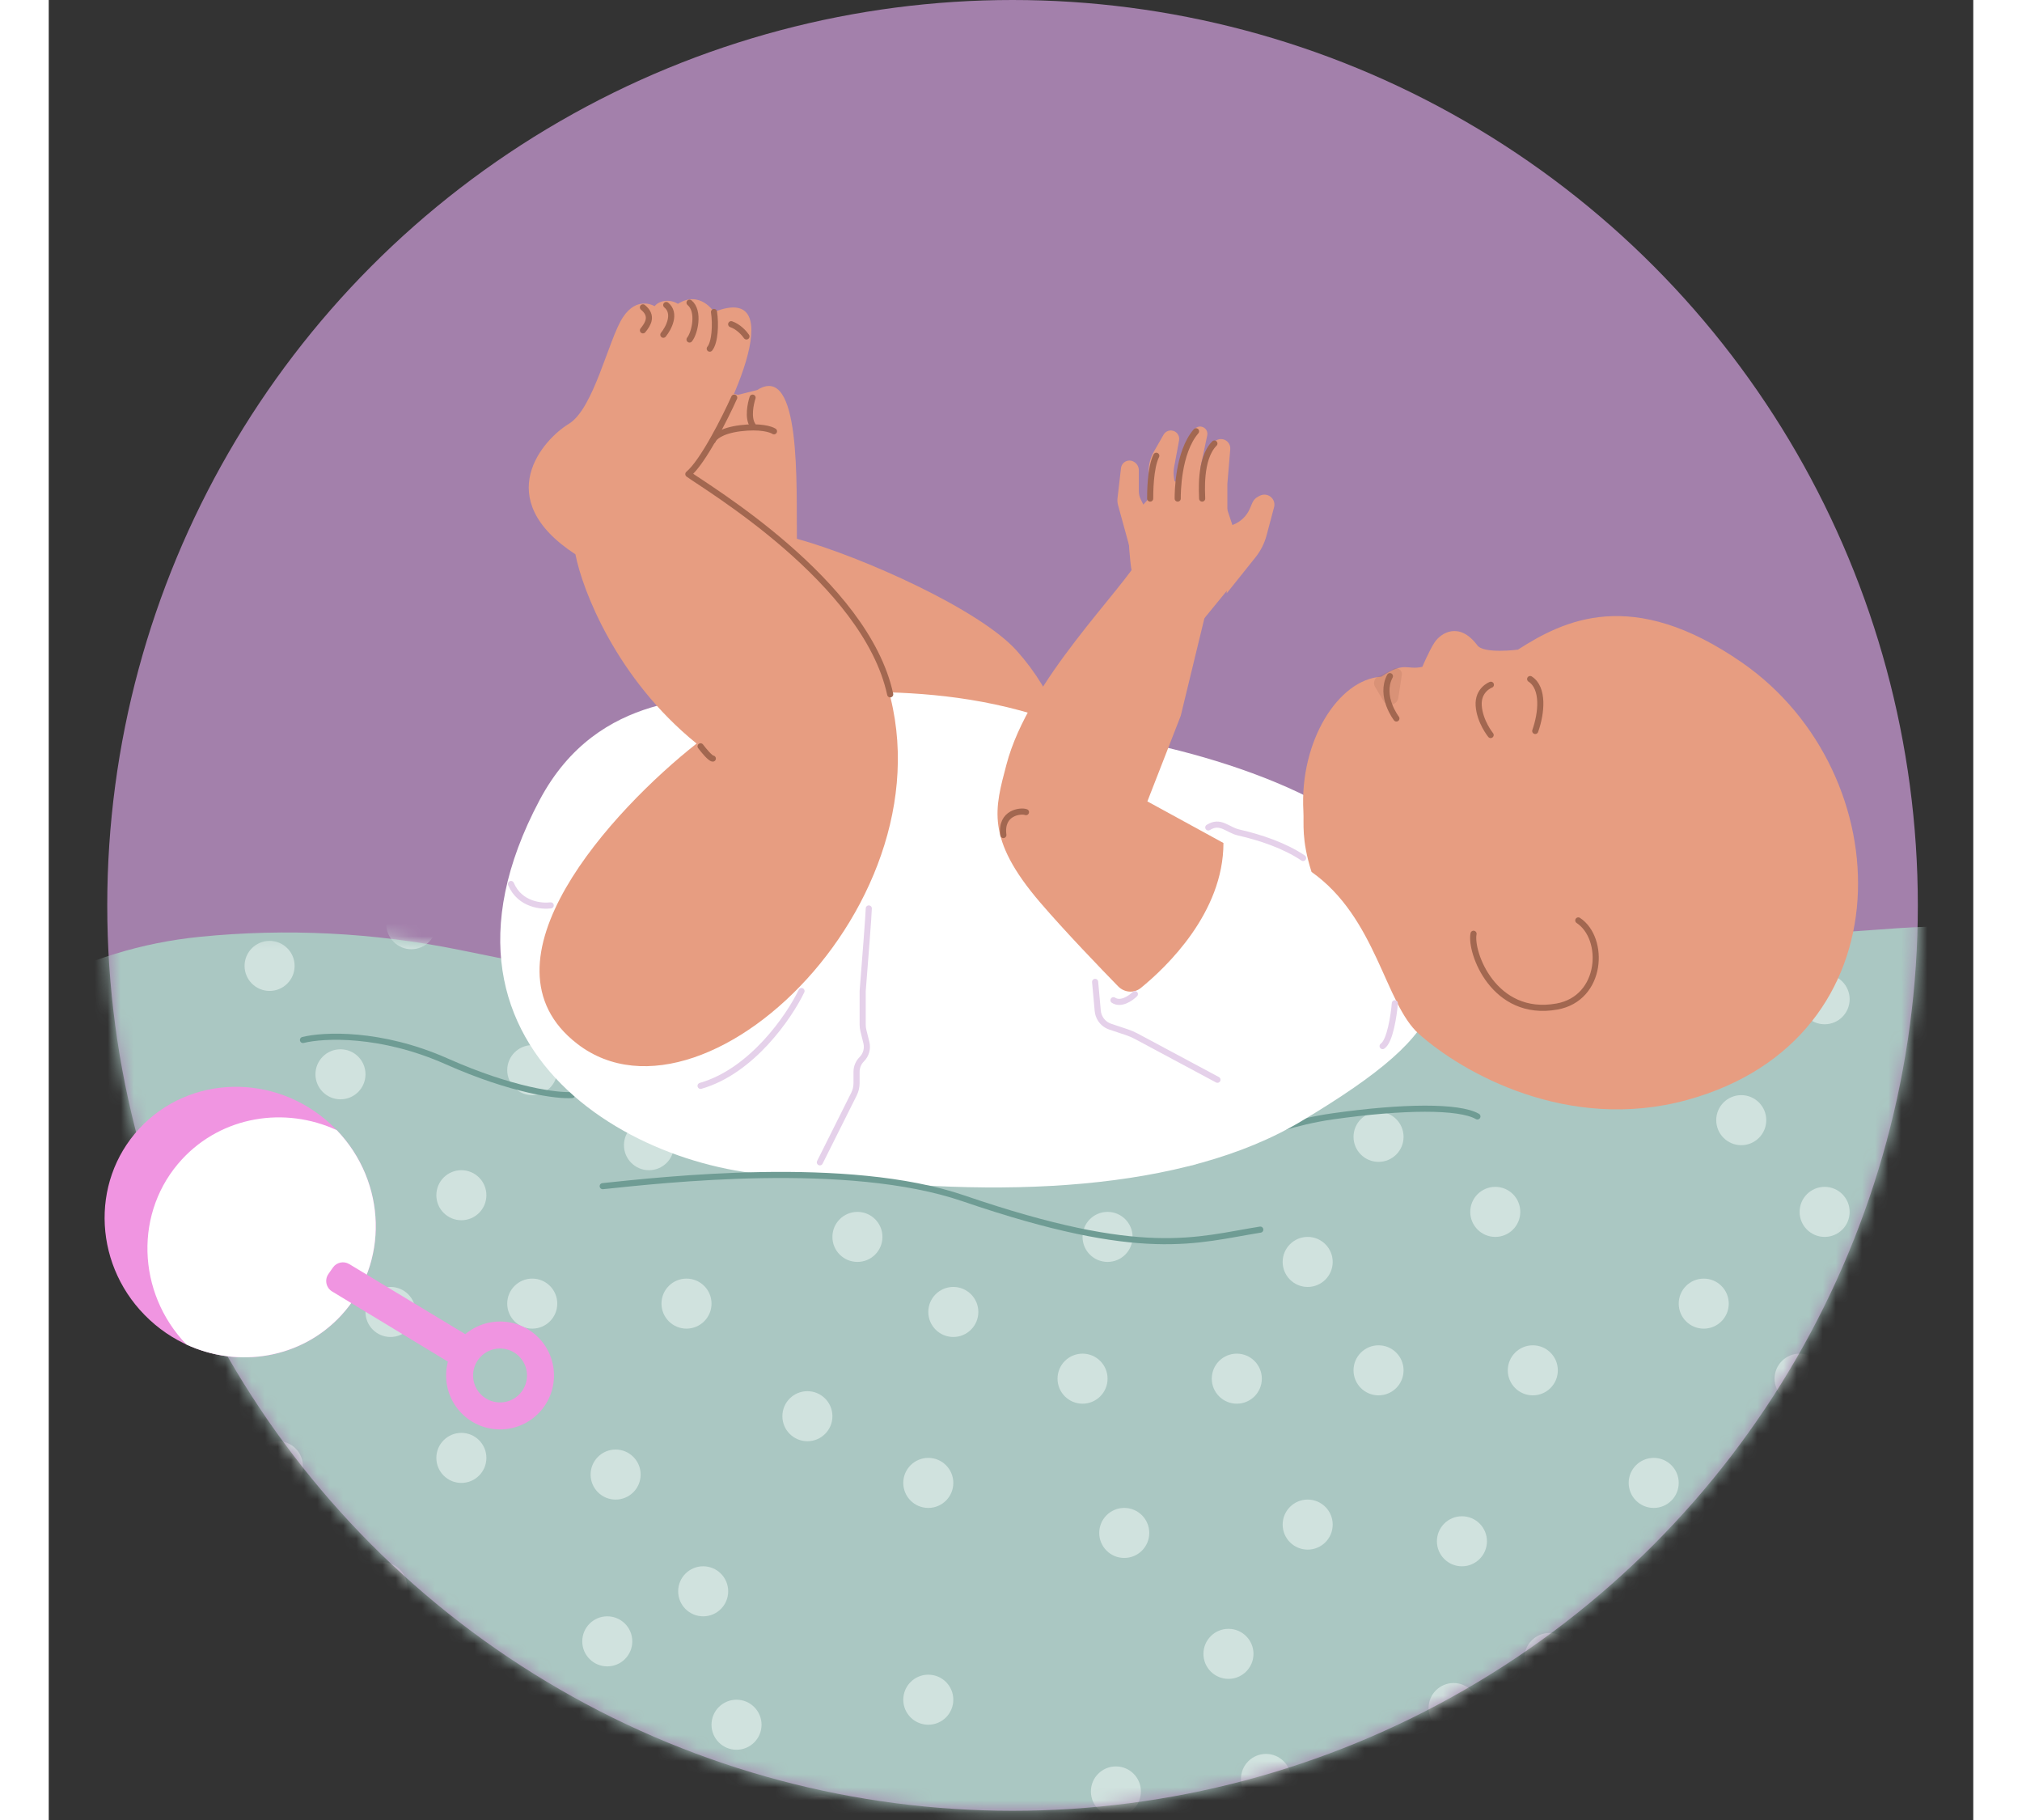 <?xml version="1.0" encoding="utf-8"?>
<svg xmlns="http://www.w3.org/2000/svg" fill="none" height="9" viewBox="0 0 147 139" width="10">
<rect x="0" y="0" width="147" height="139" fill="#333333" stroke="none"/>
<circle cx="73.618" cy="69.148" fill="#A380AB" r="69.148"/>
<mask height="139" id="mask0_2481_6355" maskUnits="userSpaceOnUse" style="mask-type:alpha" width="139" x="4" y="0">
<circle cx="73.618" cy="69.148" fill="#A380AB" r="69.148"/>
</mask>
<g mask="url(#mask0_2481_6355)">
<path d="M-18.287 106.906C-19.535 88.995 -6.324 73.335 11.541 71.548C18.158 70.886 24.837 71.222 31.354 72.544L44.28 75.165C51.344 76.598 58.575 77.03 65.759 76.449L86.7 74.755L141.13 70.898C144.395 70.666 147.674 70.709 150.933 71.024L174.508 73.305C191.22 74.923 203.972 88.968 203.972 105.758C203.972 120.968 193.455 134.158 178.626 137.544L106.79 153.949L88.508 156.541C79.87 157.766 71.102 157.775 62.461 156.568L52.773 155.214C46.752 154.373 40.839 152.889 35.133 150.789L4.893 139.654C-8.16 134.847 -17.178 122.83 -18.144 108.955L-18.287 106.906Z" fill="#AAC7C2"/>
<mask height="88" id="mask1_2481_6355" maskUnits="userSpaceOnUse" style="mask-type:alpha" width="223" x="-19" y="70">
<path d="M-18.287 106.906C-19.535 88.995 -6.324 73.335 11.541 71.548C18.158 70.886 24.837 71.222 31.354 72.544L44.28 75.165C51.344 76.598 58.575 77.03 65.759 76.449L86.7 74.755L141.13 70.898C144.395 70.666 147.674 70.709 150.933 71.024L174.508 73.305C191.22 74.923 203.972 88.968 203.972 105.758C203.972 120.968 193.455 134.158 178.626 137.544L106.79 153.949L88.508 156.541C79.87 157.766 71.102 157.775 62.461 156.568L52.773 155.214C46.752 154.373 40.839 152.889 35.133 150.789L4.893 139.654C-8.16 134.847 -17.178 122.83 -18.144 108.955L-18.287 106.906Z" fill="#D0E2DE"/>
</mask>
<g mask="url(#mask1_2481_6355)">
<circle cx="1.911" cy="1.911" fill="#D0E2DE" r="1.911" transform="matrix(-1 0 0 1 83.424 134.908)"/>
<circle cx="1.911" cy="1.911" fill="#D0E2DE" r="1.911" transform="matrix(-1 0 0 1 92.021 124.4)"/>
<circle cx="1.911" cy="1.911" fill="#D0E2DE" r="1.911" transform="matrix(-1 0 0 1 94.887 133.953)"/>
<circle cx="1.911" cy="1.911" fill="#D0E2DE" r="1.911" transform="matrix(-1 0 0 1 119.089 134.908)"/>
<circle cx="1.911" cy="1.911" fill="#D0E2DE" r="1.911" transform="matrix(-1 0 0 1 116.541 124.718)"/>
<circle cx="1.911" cy="1.911" fill="#D0E2DE" r="1.911" transform="matrix(-1 0 0 1 109.217 128.54)"/>
<circle cx="1.911" cy="1.911" fill="#D0E2DE" r="1.911" transform="matrix(-1 0 0 1 133.737 132.997)"/>
<circle cx="1.911" cy="1.911" fill="#D0E2DE" r="1.911" transform="matrix(-1 0 0 1 18.781 129.813)"/>
<circle cx="1.911" cy="1.911" fill="#D0E2DE" r="1.911" transform="matrix(-1 0 0 1 27.379 119.305)"/>
<circle cx="1.911" cy="1.911" fill="#D0E2DE" r="1.911" transform="matrix(-1 0 0 1 30.245 128.858)"/>
<circle cx="1.911" cy="1.911" fill="#D0E2DE" r="1.911" transform="matrix(-1 0 0 1 42.664 136.501)"/>
<circle cx="1.911" cy="1.911" fill="#D0E2DE" r="1.911" transform="matrix(-1 0 0 1 54.446 129.813)"/>
<circle cx="1.911" cy="1.911" fill="#D0E2DE" r="1.911" transform="matrix(-1 0 0 1 51.899 119.623)"/>
<circle cx="1.911" cy="1.911" fill="#D0E2DE" r="1.911" transform="matrix(-1 0 0 1 44.574 123.445)"/>
<circle cx="1.911" cy="1.911" fill="#D0E2DE" r="1.911" transform="matrix(-1 0 0 1 60.815 137.138)"/>
<circle cx="1.911" cy="1.911" fill="#D0E2DE" r="1.911" transform="matrix(-1 0 0 1 69.094 127.902)"/>
<circle cx="1.911" cy="1.911" fill="#D0E2DE" r="1.911" transform="matrix(-1 0 0 1 103.485 84.914)"/>
<circle cx="1.911" cy="1.911" fill="#D0E2DE" r="1.911" transform="matrix(-1 0 0 1 88.837 85.232)"/>
<circle cx="1.911" cy="1.911" fill="#D0E2DE" r="1.911" transform="matrix(-1 0 0 1 83.424 76.953)"/>
<circle cx="1.911" cy="1.911" fill="#D0E2DE" r="1.911" transform="matrix(-1 0 0 1 82.787 92.556)"/>
<circle cx="1.911" cy="1.911" fill="#D0E2DE" r="1.911" transform="matrix(-1 0 0 1 80.876 103.383)"/>
<circle cx="1.911" cy="1.911" fill="#D0E2DE" r="1.911" transform="matrix(-1 0 0 1 84.061 115.165)"/>
<circle cx="1.911" cy="1.911" fill="#D0E2DE" r="1.911" transform="matrix(-1 0 0 1 92.658 103.383)"/>
<circle cx="1.911" cy="1.911" fill="#D0E2DE" r="1.911" transform="matrix(-1 0 0 1 94.25 73.768)"/>
<circle cx="1.911" cy="1.911" fill="#D0E2DE" r="1.911" transform="matrix(-1 0 0 1 107.307 69.947)"/>
<circle cx="1.911" cy="1.911" fill="#D0E2DE" r="1.911" transform="matrix(-1 0 0 1 125.457 70.584)"/>
<circle cx="1.911" cy="1.911" fill="#D0E2DE" r="1.911" transform="matrix(-1 0 0 1 120.362 80.774)"/>
<circle cx="1.911" cy="1.911" fill="#D0E2DE" r="1.911" transform="matrix(-1 0 0 1 131.189 83.64)"/>
<circle cx="1.911" cy="1.911" fill="#D0E2DE" r="1.911" transform="matrix(-1 0 0 1 137.558 74.405)"/>
<circle cx="1.911" cy="1.911" fill="#D0E2DE" r="1.911" transform="matrix(-1 0 0 1 128.324 97.652)"/>
<circle cx="1.911" cy="1.911" fill="#D0E2DE" r="1.911" transform="matrix(-1 0 0 1 137.558 90.645)"/>
<circle cx="1.911" cy="1.911" fill="#D0E2DE" r="1.911" transform="matrix(-1 0 0 1 135.647 103.383)"/>
<circle cx="1.911" cy="1.911" fill="#D0E2DE" r="1.911" transform="matrix(-1 0 0 1 133.737 116.439)"/>
<circle cx="1.911" cy="1.911" fill="#D0E2DE" r="1.911" transform="matrix(-1 0 0 1 124.502 111.344)"/>
<circle cx="1.911" cy="1.911" fill="#D0E2DE" r="1.911" transform="matrix(-1 0 0 1 109.854 115.802)"/>
<circle cx="1.911" cy="1.911" fill="#D0E2DE" r="1.911" transform="matrix(-1 0 0 1 103.485 102.746)"/>
<circle cx="1.911" cy="1.911" fill="#D0E2DE" r="1.911" transform="matrix(-1 0 0 1 115.268 102.746)"/>
<circle cx="1.911" cy="1.911" fill="#D0E2DE" r="1.911" transform="matrix(-1 0 0 1 112.401 90.645)"/>
<circle cx="1.911" cy="1.911" fill="#D0E2DE" r="1.911" transform="matrix(-1 0 0 1 98.072 94.467)"/>
<circle cx="1.911" cy="1.911" fill="#D0E2DE" r="1.911" transform="matrix(-1 0 0 1 98.072 114.528)"/>
<circle cx="1.911" cy="1.911" fill="#D0E2DE" r="1.911" transform="matrix(-1 0 0 1 38.843 79.819)"/>
<circle cx="1.911" cy="1.911" fill="#D0E2DE" r="1.911" transform="matrix(-1 0 0 1 24.195 80.137)"/>
<circle cx="1.911" cy="1.911" fill="#D0E2DE" r="1.911" transform="matrix(-1 0 0 1 18.781 71.858)"/>
<circle cx="1.911" cy="1.911" fill="#D0E2DE" r="1.911" transform="matrix(-1 0 0 1 18.144 87.461)"/>
<circle cx="1.911" cy="1.911" fill="#D0E2DE" r="1.911" transform="matrix(-1 0 0 1 16.233 98.288)"/>
<circle cx="1.911" cy="1.911" fill="#D0E2DE" r="1.911" transform="matrix(-1 0 0 1 19.418 110.07)"/>
<circle cx="1.911" cy="1.911" fill="#D0E2DE" r="1.911" transform="matrix(-1 0 0 1 28.016 98.288)"/>
<circle cx="1.911" cy="1.911" fill="#D0E2DE" r="1.911" transform="matrix(-1 0 0 1 29.608 68.673)"/>
<circle cx="1.911" cy="1.911" fill="#D0E2DE" r="1.911" transform="matrix(-1 0 0 1 55.72 75.679)"/>
<circle cx="1.911" cy="1.911" fill="#D0E2DE" r="1.911" transform="matrix(-1 0 0 1 66.547 78.545)"/>
<circle cx="1.911" cy="1.911" fill="#D0E2DE" r="1.911" transform="matrix(-1 0 0 1 72.916 69.31)"/>
<circle cx="1.911" cy="1.911" fill="#D0E2DE" r="1.911" transform="matrix(-1 0 0 1 63.681 92.556)"/>
<circle cx="1.911" cy="1.911" fill="#D0E2DE" r="1.911" transform="matrix(-1 0 0 1 72.916 85.551)"/>
<circle cx="1.911" cy="1.911" fill="#D0E2DE" r="1.911" transform="matrix(-1 0 0 1 71.005 98.288)"/>
<circle cx="1.911" cy="1.911" fill="#D0E2DE" r="1.911" transform="matrix(-1 0 0 1 69.094 111.344)"/>
<circle cx="1.911" cy="1.911" fill="#D0E2DE" r="1.911" transform="matrix(-1 0 0 1 59.86 106.25)"/>
<circle cx="1.911" cy="1.911" fill="#D0E2DE" r="1.911" transform="matrix(-1 0 0 1 45.211 110.707)"/>
<circle cx="1.911" cy="1.911" fill="#D0E2DE" r="1.911" transform="matrix(-1 0 0 1 38.843 97.651)"/>
<circle cx="1.911" cy="1.911" fill="#D0E2DE" r="1.911" transform="matrix(-1 0 0 1 50.625 97.651)"/>
<circle cx="1.911" cy="1.911" fill="#D0E2DE" r="1.911" transform="matrix(-1 0 0 1 47.759 85.551)"/>
<circle cx="1.911" cy="1.911" fill="#D0E2DE" r="1.911" transform="matrix(-1 0 0 1 33.429 89.372)"/>
<circle cx="1.911" cy="1.911" fill="#D0E2DE" r="1.911" transform="matrix(-1 0 0 1 33.429 109.434)"/>
</g>
<path d="M39.978 83.632C38.888 83.71 35.446 83.305 30.4 81.062C25.354 78.82 20.977 79.038 19.42 79.427" stroke="#6F9C94" stroke-linecap="round" stroke-width="0.467"/>
<path d="M86.7 88.538C87.727 88.911 92.553 86.046 98.019 85.267C103.486 84.489 107.735 84.467 109.126 85.267" stroke="#6F9C94" stroke-linecap="round" stroke-width="0.467"/>
</g>
<path d="M21.539 85.861C17.282 81.921 10.734 82.072 6.915 86.198C3.096 90.325 3.451 96.864 7.709 100.804C11.966 104.745 18.514 104.594 22.333 100.468C26.152 96.341 25.797 89.802 21.539 85.861Z" fill="#F095E1"/>
<path clip-rule="evenodd" d="M22 86.313C18.026 84.479 13.236 85.239 10.186 88.534C6.509 92.506 6.701 98.715 10.519 102.688C14.493 104.523 19.283 103.763 22.333 100.467C26.009 96.495 25.817 90.286 22 86.313Z" fill="white" fill-rule="evenodd"/>
<path d="M21.363 97.299C21.053 97.741 21.183 98.353 21.644 98.633L30.97 104.285L32.217 102.136L22.955 96.543C22.534 96.288 21.988 96.404 21.706 96.807L21.363 97.299Z" fill="#F095E1"/>
<path d="M31.449 102.251C29.904 103.921 30.004 106.528 31.674 108.073C33.344 109.618 35.951 109.518 37.496 107.848C39.041 106.178 38.941 103.571 37.271 102.026C35.602 100.48 32.994 100.581 31.449 102.251ZM35.984 106.449C35.212 107.283 33.908 107.334 33.073 106.561C32.239 105.789 32.188 104.485 32.961 103.65C33.733 102.816 35.037 102.765 35.872 103.538C36.707 104.31 36.757 105.614 35.984 106.449Z" fill="#F095E1"/>
<path d="M63.351 59.441C56.424 56.743 52.182 51.475 50.927 49.177C43.788 47.202 46.27 42.038 47.693 40.482C49.115 38.925 48.655 33.923 49.185 32.119C49.715 30.316 50.343 31.465 50.608 30.563C50.819 29.841 52.062 29.99 52.657 30.155L54.111 29.788C57.491 27.652 57.095 37.129 57.147 41.148C62.144 42.531 71.114 46.549 73.934 49.694C85.563 62.662 72.789 86.429 61.453 82.317C52.385 79.027 58.94 65.695 63.351 59.441Z" fill="#E79D81"/>
<path d="M79.218 56.028C68.403 51.272 58.444 53.455 53.276 52.792C50.364 53.561 42.02 52.575 37.486 61.12C26.906 81.058 46.827 90.663 58.257 89.719C72.695 91.614 86.728 90.98 95.662 85.638C107.876 78.335 107.78 75.236 103.26 66.794C99.645 60.041 84.579 56.454 79.218 56.028Z" fill="white"/>
<path d="M83.473 42.377C82.028 45.087 74.85 51.904 73.15 58.402C72.286 61.707 71.515 64.009 75.72 68.915C77.615 71.125 80.338 73.951 81.681 75.328C82.153 75.811 82.896 75.879 83.418 75.453C85.368 73.864 89.727 69.714 89.727 64.382L83.917 61.205L86.466 54.665L88.335 46.956L83.473 42.377Z" fill="#E79D81"/>
<path d="M49.485 56.789C43.372 51.842 40.768 45.093 40.23 42.336C33.676 38.065 37.797 33.532 39.717 32.377C41.636 31.223 42.749 25.933 43.85 24.244C44.951 22.555 46.277 23.385 46.277 23.385C46.677 22.895 47.51 22.85 48.056 23.206C49.747 22.137 50.815 23.828 50.815 23.828C56.865 21.422 51.851 32.265 49.01 36.028C53.597 39.017 61.349 45.963 63.193 50.083C70.797 67.069 50.474 87.509 40.374 79.724C32.295 73.496 43.082 61.839 49.485 56.789Z" fill="#E79D81"/>
<path d="M53.761 30.369C53.605 30.836 53.387 31.91 53.761 32.471" stroke="#A26750" stroke-linecap="round" stroke-linejoin="round" stroke-width="0.467"/>
<path d="M55.396 32.938C55.163 32.783 54.322 32.518 52.827 32.705C51.331 32.892 50.802 33.406 50.724 33.64" stroke="#A26750" stroke-linecap="round" stroke-linejoin="round" stroke-width="0.467"/>
<path d="M53.294 25.696C53.138 25.463 52.686 24.949 52.126 24.762" stroke="#A26750" stroke-linecap="round" stroke-linejoin="round" stroke-width="0.467"/>
<path d="M52.359 30.368C51.658 31.926 49.977 35.274 48.855 36.209C50.101 37.143 62.404 44.385 64.273 53.029" stroke="#A26750" stroke-linecap="round" stroke-linejoin="round" stroke-width="0.467"/>
<path d="M50.49 26.63C50.891 26.141 50.958 24.762 50.815 23.828" stroke="#A26750" stroke-linecap="round" stroke-width="0.467"/>
<path d="M48.946 25.93C49.346 25.44 49.729 23.757 48.946 23.117" stroke="#A26750" stroke-linecap="round" stroke-width="0.467"/>
<path d="M46.945 25.565C47.345 25.075 47.95 23.936 47.166 23.296" stroke="#A26750" stroke-linecap="round" stroke-width="0.467"/>
<path d="M45.387 25.229C45.787 24.739 46.17 24.115 45.387 23.474" stroke="#A26750" stroke-linecap="round" stroke-width="0.467"/>
<path d="M88.569 63.195C89.503 62.607 90.013 63.381 90.905 63.584C92.525 63.951 94.391 64.574 95.811 65.528" stroke="#E5D1EA" stroke-linecap="round" stroke-width="0.467"/>
<path d="M49.79 57C50.023 57.311 50.537 57.934 50.724 57.934" stroke="#A26750" stroke-linecap="round" stroke-linejoin="round" stroke-width="0.467"/>
<path d="M57.499 75.689C56.564 77.636 53.714 81.81 49.789 82.931" stroke="#E5D1EA" stroke-linecap="round" stroke-linejoin="round" stroke-width="0.467"/>
<path d="M104.921 50.927C104.921 50.927 105.447 49.671 105.856 49.058C106.323 48.357 107.725 47.423 109.126 49.292C109.622 49.952 112.216 49.617 112.216 49.617C115.691 47.397 120.916 44.74 129.373 50.63C141.482 59.062 142.099 79.351 125.147 84.007C116.029 86.511 107.96 81.92 104.646 78.957C102.062 76.646 101.406 70.088 96.454 66.59C95.666 64.086 95.888 62.924 95.833 61.951C95.536 56.633 98.486 51.883 101.785 51.683C103.587 50.471 103.696 51.202 104.921 50.927Z" fill="#E79D81"/>
<path d="M103.083 53.297L103.351 51.554C103.413 51.154 102.958 50.881 102.634 51.124C102.602 51.148 102.567 51.17 102.531 51.188L101.686 51.61C101.663 51.622 101.638 51.632 101.613 51.64C101.273 51.754 101.125 52.153 101.31 52.461L101.945 53.521C102.152 53.864 102.626 53.923 102.91 53.639C103.002 53.547 103.063 53.427 103.083 53.297Z" fill="#A26750" opacity="0.2"/>
<path d="M116.831 70.296C118.904 71.657 118.7 76.249 115.194 76.874C110.376 77.734 108.55 72.723 108.83 71.315" stroke="#A26750" stroke-linecap="round" stroke-linejoin="round" stroke-width="0.467"/>
<path d="M110.154 52.297C110.154 52.297 109.141 52.67 109.224 53.895C109.307 55.121 110.136 56.136 110.136 56.136" stroke="#A26750" stroke-linecap="round" stroke-linejoin="round" stroke-width="0.467"/>
<path d="M102.938 54.873C102.938 54.873 101.629 53.183 102.442 51.64" stroke="#A26750" stroke-linecap="round" stroke-linejoin="round" stroke-width="0.467"/>
<path d="M42.314 90.591C46.83 90.124 61.038 88.497 69.88 91.526C83.663 96.247 87.634 94.69 92.54 93.911" stroke="#6F9C94" stroke-linecap="round" stroke-linejoin="round" stroke-width="0.467"/>
<path d="M113.153 51.861C114.217 52.546 114.026 54.468 113.542 55.826" stroke="#A26750" stroke-linecap="round" stroke-linejoin="round" stroke-width="0.467"/>
<path d="M79.925 74.989L80.126 77.202C80.147 77.436 80.227 77.661 80.357 77.856V77.856C80.531 78.118 80.787 78.313 81.085 78.412L82.351 78.834C82.602 78.918 82.846 79.023 83.079 79.148L89.269 82.464" stroke="#E5D1EA" stroke-linecap="round" stroke-width="0.467"/>
<path d="M82.962 75.923C82.65 76.235 81.887 76.764 81.327 76.39" stroke="#E5D1EA" stroke-linecap="round" stroke-linejoin="round" stroke-width="0.467"/>
<path d="M102.819 76.624C102.741 77.558 102.445 79.521 101.884 79.894" stroke="#E5D1EA" stroke-linecap="round" stroke-linejoin="round" stroke-width="0.467"/>
<path d="M38.343 69.148C37.72 69.226 36.006 69.148 35.306 67.513" stroke="#E5D1EA" stroke-linecap="round" stroke-linejoin="round" stroke-width="0.467"/>
<path d="M62.638 69.382C62.638 69.756 62.327 73.743 62.171 75.689V78.263C62.171 78.416 62.19 78.568 62.227 78.716L62.453 79.621C62.568 80.081 62.433 80.567 62.098 80.901V80.901C61.846 81.154 61.703 81.497 61.703 81.855V82.724C61.703 83.014 61.636 83.3 61.506 83.56L58.9 88.772" stroke="#E5D1EA" stroke-linecap="round" stroke-linejoin="round" stroke-width="0.467"/>
<path d="M82.495 40.648C82.442 41.018 82.573 42.828 82.729 43.685L88.102 47.423L90.204 44.853L90.905 41.583L89.737 38.078L85.766 36.677L84.13 37.845C83.897 38.468 82.729 39.013 82.495 40.648Z" fill="#E79D81"/>
<path d="M81.677 38.58L82.547 41.749L83.731 38.779L83.411 38.141C83.314 37.946 83.263 37.731 83.263 37.514L83.263 35.908C83.263 35.659 83.137 35.427 82.927 35.293L82.901 35.276C82.761 35.187 82.593 35.154 82.43 35.184C82.149 35.237 81.935 35.466 81.902 35.75L81.636 38.047C81.615 38.226 81.629 38.407 81.677 38.58Z" fill="#E79D81"/>
<path d="M84.016 35.977L84.016 38.312L86.24 38.132L85.96 36.567C85.906 36.267 85.907 35.96 85.962 35.66L86.338 33.632C86.406 33.264 86.144 32.916 85.771 32.88C85.521 32.855 85.279 32.98 85.154 33.198L84.407 34.504C84.151 34.953 84.016 35.46 84.016 35.977Z" fill="#E79D81"/>
<path d="M86.143 36.822L86.124 38.08L88.064 38L87.959 36.265C87.943 36.005 87.962 35.744 88.016 35.489L88.489 33.246C88.551 32.952 88.367 32.662 88.074 32.592C87.845 32.538 87.606 32.634 87.479 32.833L86.948 33.661C86.856 33.804 86.784 33.958 86.733 34.119L86.43 35.068C86.249 35.635 86.152 36.226 86.143 36.822Z" fill="#E79D81"/>
<path d="M88.171 38.98L88.299 39.333L90.027 39.714L90.027 36.94L90.248 34.303C90.283 33.883 89.946 33.524 89.524 33.534C89.24 33.541 88.988 33.716 88.882 33.979L88.194 35.691L88.09 36.037C87.799 37.001 87.828 38.033 88.171 38.98Z" fill="#E79D81"/>
<path d="M89.036 33.873C87.868 35.041 88.101 37.705 88.101 38.078" stroke="#A26750" stroke-linecap="round" stroke-width="0.467"/>
<path d="M87.634 32.939C86.233 34.574 86.233 37.705 86.233 38.078" stroke="#A26750" stroke-linecap="round" stroke-width="0.467"/>
<path d="M84.597 34.808C84.13 35.742 84.13 37.705 84.13 38.078" stroke="#A26750" stroke-linecap="round" stroke-width="0.467"/>
<path d="M90.495 40.064L90.204 40.181L89.97 45.32L92.169 42.572C92.568 42.074 92.859 41.497 93.023 40.88L93.594 38.738C93.665 38.474 93.589 38.193 93.397 38.001C93.164 37.768 92.809 37.71 92.515 37.857L92.388 37.921C92.184 38.023 92.024 38.193 91.934 38.402L91.744 38.846C91.506 39.401 91.057 39.84 90.495 40.064Z" fill="#E79D81"/>
<path d="M74.643 62.026C74.271 61.882 72.683 62.026 72.917 63.775" stroke="#A26750" stroke-linecap="round" stroke-width="0.467"/>
</svg>